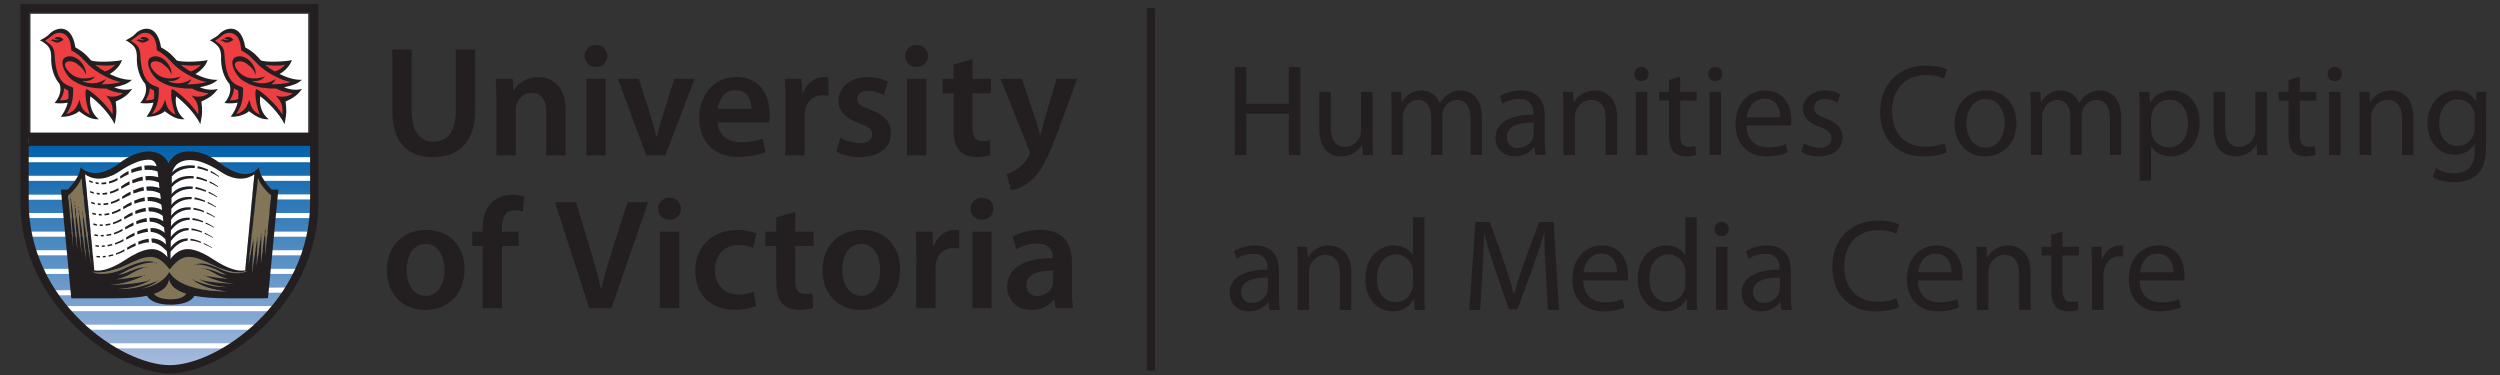 <svg width="613" height="92" viewBox="0 0 613 92" fill="none" xmlns="http://www.w3.org/2000/svg">
<rect x="0" y="0" width="613" height="92" fill="#333333" stroke="none"/>
<path d="M100.946 12.107V27.269C100.946 32.348 103.058 34.716 106.274 34.716C109.696 34.716 111.751 32.371 111.751 27.269V12.107H116.506V26.961C116.506 34.968 112.386 38.534 106.105 38.534C100.107 38.534 96.196 35.168 96.196 26.989V12.107H100.946Z" fill="#231F20"/>
<path d="M121.704 24.914C121.704 22.745 121.636 20.954 121.547 19.327H125.699L125.933 22.15H126.042C126.873 20.69 128.907 18.905 132.029 18.905C135.303 18.905 138.701 21.013 138.701 26.953V38.109H133.948V27.513C133.948 24.818 132.962 22.764 130.37 22.764C128.477 22.764 127.167 24.099 126.675 25.549C126.527 25.94 126.456 26.518 126.456 27.057V38.109H121.704V24.914Z" fill="#231F20"/>
<path d="M143.762 38.109V19.327H148.517V38.109H143.762ZM146.088 16.426C144.429 16.426 143.337 15.224 143.343 13.716C143.337 12.198 144.468 11.02 146.145 11.02C147.84 11.02 148.918 12.188 148.934 13.716C148.942 15.224 147.851 16.426 146.127 16.426H146.088Z" fill="#231F20"/>
<path d="M156.634 19.327L159.676 28.865C160.212 30.518 160.608 32.031 160.957 33.56H161.071C161.423 32.004 161.842 30.531 162.35 28.865L165.322 19.327H170.314L163.144 38.11H158.467L151.493 19.327H156.634Z" fill="#231F20"/>
<path d="M175.989 26.688C176.198 24.767 177.419 22.11 180.338 22.11C183.518 22.11 184.276 24.948 184.255 26.688H175.989ZM188.56 30.033C188.648 29.593 188.726 28.888 188.726 28.005C188.726 23.891 186.739 18.87 180.633 18.87C174.593 18.87 171.45 23.776 171.45 28.957C171.45 34.714 175.023 38.481 181.117 38.481C183.844 38.481 186.075 37.969 187.685 37.288L186.979 34.018C185.541 34.546 183.979 34.888 181.797 34.888C178.757 34.888 176.122 33.401 175.994 29.999L188.56 30.033Z" fill="#231F20"/>
<path d="M192.582 25.369C192.582 22.852 192.53 21.003 192.431 19.327H196.54L196.72 22.897H196.853C197.774 20.251 199.967 18.905 201.99 18.905C202.457 18.905 202.728 18.922 203.105 19.008V23.48C202.662 23.394 202.248 23.344 201.676 23.344C199.415 23.344 197.845 24.785 197.418 26.938C197.342 27.358 197.295 27.858 197.295 28.37V38.109H192.545L192.582 25.369Z" fill="#231F20"/>
<path d="M206.056 33.742C207.106 34.391 209.145 35.111 210.848 35.111C212.934 35.111 213.869 34.234 213.869 33.005C213.869 31.733 213.096 31.086 210.788 30.267C207.114 29.008 205.58 27.008 205.596 24.781C205.596 21.48 208.34 18.905 212.726 18.905C214.788 18.905 216.601 19.421 217.702 20.027L216.762 23.358C215.973 22.912 214.452 22.28 212.791 22.28C211.103 22.28 210.161 23.113 210.161 24.27C210.161 25.46 211.067 26.031 213.439 26.898C216.859 28.108 218.434 29.849 218.45 32.62C218.45 36.044 215.786 38.516 210.822 38.516C208.551 38.516 206.484 37.969 205.101 37.198L206.056 33.742Z" fill="#231F20"/>
<path d="M222.381 38.109V19.327H227.131V38.109H222.381ZM224.704 16.426C223.048 16.426 221.954 15.224 221.962 13.716C221.954 12.198 223.084 11.02 224.761 11.02C226.454 11.02 227.537 12.188 227.553 13.716C227.558 15.224 226.467 16.426 224.741 16.426H224.704Z" fill="#231F20"/>
<path d="M238.46 14.503V19.327H242.978V22.865H238.46V31.155C238.46 33.452 239.072 34.62 240.885 34.62C241.749 34.62 242.194 34.563 242.734 34.413L242.827 38.026C242.114 38.292 240.869 38.516 239.372 38.516C237.627 38.516 236.171 37.921 235.291 36.966C234.27 35.888 233.804 34.161 233.804 31.7V22.865H231.124V19.327H233.804V15.832L238.46 14.503Z" fill="#231F20"/>
<path d="M250.569 19.327L253.955 29.397C254.333 30.561 254.736 31.995 255.012 33.039H255.124C255.421 31.985 255.767 30.571 256.119 29.358L259.062 19.327H264.124L259.421 32.146C256.843 39.155 255.103 42.27 252.89 44.218C251.02 45.847 249.09 46.466 247.908 46.62L246.838 42.623C247.634 42.423 248.627 41.996 249.58 41.326C250.484 40.732 251.53 39.624 252.187 38.332C252.377 38.009 252.489 37.731 252.489 37.499C252.489 37.293 252.434 37.015 252.236 36.572L245.335 19.327H250.569Z" fill="#231F20"/>
<path d="M104.332 72.549C101.504 72.549 99.702 69.82 99.702 66.206C99.702 63.074 101.072 59.822 104.4 59.822C107.684 59.822 108.986 63.191 108.986 66.143C108.986 69.924 107.095 72.549 104.374 72.549H104.332ZM104.298 75.997C109.064 75.997 113.905 72.904 113.905 66.003C113.905 60.308 110.165 56.371 104.577 56.371C98.918 56.371 94.858 60.167 94.858 66.326C94.858 72.346 98.962 75.997 104.259 75.997H104.298Z" fill="#231F20"/>
<path d="M118.344 75.576V60.336H115.797V56.797H118.344V55.998C118.344 53.565 118.998 51.116 120.625 49.574C122.016 48.253 123.888 47.763 125.54 47.763C126.802 47.763 127.816 47.972 128.555 48.228L128.222 51.877C127.706 51.69 127.081 51.539 126.198 51.539C123.844 51.539 123.063 53.515 123.063 55.813V56.797H127.167V60.336H123.099V75.576H118.344Z" fill="#231F20"/>
<path d="M144.486 75.576L136.066 49.574H141.249L144.798 61.403C145.801 64.68 146.665 67.721 147.34 70.867H147.423C148.113 67.8 149.056 64.628 150.066 61.47L153.863 49.574H158.918L149.928 75.576H144.486Z" fill="#231F20"/>
<path d="M161.79 75.575V56.797H166.543V75.575H161.79ZM164.113 53.894C162.457 53.894 161.363 52.689 161.368 51.186C161.363 49.666 162.496 48.487 164.17 48.487C165.868 48.487 166.949 49.654 166.965 51.186C166.967 52.689 165.879 53.894 164.157 53.894H164.113Z" fill="#231F20"/>
<path d="M185.446 75.013C184.459 75.477 182.501 75.982 180.142 75.982C174.254 75.982 170.462 72.206 170.462 66.378C170.462 60.751 174.303 56.38 180.907 56.38C182.663 56.38 184.41 56.766 185.496 57.241L184.649 60.811C183.889 60.438 182.751 60.077 181.058 60.077C177.438 60.077 175.295 62.725 175.308 66.164C175.308 70.018 177.837 72.227 181.074 72.227C182.704 72.227 183.876 71.872 184.806 71.487L185.446 75.013Z" fill="#231F20"/>
<path d="M194.991 51.968V56.797H199.507V60.336H194.991V68.623C194.991 70.919 195.603 72.091 197.418 72.091C198.283 72.091 198.725 72.024 199.262 71.883L199.361 75.493C198.647 75.763 197.403 75.982 195.903 75.982C194.158 75.982 192.707 75.388 191.822 74.435C190.801 73.357 190.335 71.628 190.335 69.17V60.336H187.655V56.797H190.335V53.3L194.991 51.968Z" fill="#231F20"/>
<path d="M211.155 72.549C208.332 72.549 206.524 69.82 206.524 66.206C206.524 63.074 207.892 59.822 211.228 59.822C214.504 59.822 215.808 63.191 215.808 66.143C215.808 69.924 213.918 72.549 211.194 72.549H211.155ZM211.118 75.997C215.884 75.997 220.728 72.904 220.728 66.003C220.728 60.308 216.988 56.371 211.4 56.371C205.741 56.371 201.681 60.167 201.681 66.326C201.681 72.346 205.782 75.997 211.082 75.997H211.118Z" fill="#231F20"/>
<path d="M224.679 62.835C224.679 60.319 224.627 58.467 224.528 56.797H228.64L228.817 60.366H228.95C229.875 57.72 232.065 56.371 234.088 56.371C234.552 56.371 234.823 56.392 235.203 56.476V60.949C234.76 60.863 234.346 60.814 233.773 60.814C231.513 60.814 229.942 62.251 229.515 64.404C229.44 64.826 229.396 65.331 229.396 65.836V75.575H224.643L224.679 62.835Z" fill="#231F20"/>
<path d="M238.411 75.575V56.797H243.164V75.575H238.411ZM240.734 53.894C239.08 53.894 237.984 52.689 237.989 51.186C237.984 49.666 239.117 48.487 240.794 48.487C242.487 48.487 243.567 49.654 243.583 51.186C243.591 52.689 242.497 53.894 240.77 53.894H240.734Z" fill="#231F20"/>
<path d="M258.218 68.976C258.218 69.305 258.19 69.68 258.088 70.008C257.632 71.383 256.265 72.607 254.372 72.607C252.872 72.607 251.666 71.737 251.666 69.904C251.666 67.039 254.869 66.336 258.218 66.377V68.976ZM262.843 64.288C262.843 60.168 261.122 56.371 255.099 56.371C252.137 56.371 249.711 57.176 248.289 58.039L249.231 61.121C250.51 60.312 252.442 59.719 254.281 59.719C257.606 59.707 258.093 61.761 258.093 62.991V63.303C251.177 63.277 246.953 65.674 246.953 70.414C246.953 73.279 249.062 75.997 252.872 75.997C255.307 75.997 257.268 74.966 258.411 73.487H258.525L258.848 75.575H263.135C262.927 74.419 262.843 72.763 262.843 71.055V64.288Z" fill="#231F20"/>
<path d="M41.737 90.503C29.652 90.503 6.539 74.19 6.539 48.619V34.714H76.757V48.619C76.757 74.19 53.759 90.503 41.737 90.503Z" fill="url(#paint0_linear_46_464)"/>
<path d="M75.569 3.387H7.475V32.602H75.569V3.387Z" fill="white"/>
<path d="M49.288 15.867C48.02 17.168 47.004 17.46 46.71 17.525C45.718 16.95 44.996 16.432 44.749 16.214C44.621 16.107 44.507 16.005 44.392 15.901C45.114 16.01 47.569 16.316 49.288 15.867Z" fill="#EF3E42" stroke="#EF3E42" stroke-width="0.384"/>
<path d="M35.703 24.619C36.072 23.96 36.723 22.874 36.707 21.629C37.09 21.905 37.446 22.09 37.735 22.184C37.825 22.949 37.817 23.647 37.75 24.279C37.404 24.449 36.806 24.607 35.703 24.619Z" fill="#EF3E42" stroke="#EF3E42" stroke-width="0.384"/>
<path d="M46.952 23.357C47.525 24.277 48.874 24.987 48.59 28.078C47.158 25.613 43.233 22.058 42.132 21.856C41.524 23.524 42.718 27.478 43.043 28.104C41.778 27.478 40.999 26.905 40.499 24.444C39.969 25.656 39.745 27.207 37.266 28.029C37.998 26.688 39.05 25.603 38.948 21.521C37.575 20.716 34.763 21.027 34.387 13.425C34.309 11.504 33.511 10.97 32.08 10.003C32.08 10.003 33.167 9.228 33.99 8.578C35.028 7.766 38.295 7.277 38.456 12.329C40.94 13.751 40.951 14.217 42.832 16.033C44.632 17.767 48.72 20.011 50.679 20.067C49.046 20.651 46.952 20.685 45.89 20.685C46.463 20.184 46.739 19.901 46.913 19.388C45.851 20.099 43.689 21.102 41.154 19.852C42.197 19.901 43.272 19.984 44.34 18.766C43.116 19.141 39.986 20.112 37.684 17.384C35.6 14.927 38.353 14.562 39.724 15.55C41.14 16.565 41.724 17.324 41.999 18.314C42.403 16.811 40.253 13.293 37.517 13.876C34.782 14.461 37.283 19.011 39.108 19.891C39.806 20.224 41.524 21.768 47.075 21.728C47.97 22.169 48.926 22.669 51.08 22.858C50.017 23.983 47.403 23.818 46.952 23.357Z" fill="#EF3E42" stroke="#EF3E42" stroke-width="0.384"/>
<path d="M34.299 9.385C34.506 9.523 35.019 9.808 35.541 9.727C35.133 10.03 34.32 9.799 33.973 9.604C33.934 9.635 33.898 9.663 33.856 9.696C33.709 9.799 33.567 9.812 33.528 9.844C33.471 9.894 33.496 9.972 33.496 9.972C33.717 9.894 34.249 10.233 34.249 10.233C35.037 10.691 35.666 10.278 35.915 10.161C36.164 10.047 36.3 9.967 36.589 9.785C35.857 8.824 34.981 8.982 34.299 9.385Z" fill="#231F20"/>
<path d="M53.405 21.798C51.17 22.427 49.045 21.426 49.014 21.4C51.196 20.915 52.28 20.587 53.358 19.568C51.517 19.649 49.525 18.944 47.907 18.149C48.418 17.857 50.308 16.652 50.925 14.72C50.071 15.044 44.477 15.413 43.3 14.785C42.327 13.708 41.794 12.918 39.492 11.622C38.472 5.234 34.353 6.967 33.161 8.324C32.444 9.139 30.812 9.871 30.812 9.871C33.389 11.228 33.411 12.355 33.561 13.571C33.389 16.909 34.432 19.187 35.599 20.57C35.929 21.439 36.153 23.154 34.395 25.26C35.804 25.457 37.002 25.293 37.608 25.169C37.264 26.704 36.533 27.798 35.931 28.59C36.869 28.819 39.498 28.204 40.389 27.268C41.363 27.94 43.001 29.402 45.246 29.243C42.834 27.327 43.001 24.392 43.183 23.622C44.998 24.977 47.86 27.816 49.126 30.443C49.741 27.44 49.577 26.772 49.379 24.898C51.126 24.098 52.313 23.389 53.405 21.798ZM49.293 15.858C48.024 17.156 47.014 17.449 46.717 17.512C45.728 16.94 45.006 16.422 44.754 16.204C44.631 16.098 44.511 15.993 44.402 15.891C45.121 15.999 47.574 16.307 49.293 15.858ZM35.711 24.607C36.079 23.948 36.729 22.864 36.714 21.62C37.093 21.894 37.454 22.078 37.741 22.172C37.83 22.94 37.825 23.638 37.757 24.27C37.411 24.436 36.812 24.598 35.711 24.607ZM46.959 23.348C47.535 24.264 48.881 24.977 48.595 28.066C47.165 25.603 43.238 22.048 42.142 21.844C41.53 23.514 42.725 27.465 43.048 28.091C41.786 27.465 41.008 26.896 40.508 24.431C39.976 25.646 39.754 27.198 37.273 28.019C38.006 26.68 39.056 25.593 38.955 21.509C37.583 20.707 34.77 21.017 34.395 13.415C34.317 11.493 33.519 10.96 32.083 9.995C32.083 9.995 33.173 9.217 33.997 8.569C35.032 7.756 38.3 7.267 38.466 12.32C40.949 13.742 40.963 14.208 42.84 16.023C44.639 17.759 48.728 20.001 50.686 20.057C49.053 20.637 46.959 20.674 45.897 20.674C46.472 20.174 46.743 19.887 46.923 19.379C45.858 20.09 43.694 21.091 41.162 19.841C42.204 19.891 43.282 19.971 44.347 18.755C43.123 19.13 40 20.1 37.689 17.372C35.611 14.916 38.358 14.552 39.73 15.538C41.148 16.556 41.733 17.317 42.004 18.305C42.412 16.801 40.263 13.281 37.526 13.866C34.79 14.452 37.289 19.001 39.117 19.88C39.813 20.215 41.53 21.76 47.09 21.719C47.978 22.16 48.936 22.659 51.09 22.848C50.025 23.974 47.413 23.806 46.959 23.348Z" fill="#231F20"/>
<path d="M69.93 15.867C68.665 17.168 67.652 17.46 67.355 17.525C66.368 16.95 65.647 16.432 65.391 16.214C65.269 16.107 65.154 16.005 65.037 15.901C65.761 16.01 68.217 16.316 69.93 15.867Z" fill="#EF3E42" stroke="#EF3E42" stroke-width="0.384"/>
<path d="M56.35 24.619C56.717 23.96 57.365 22.874 57.352 21.629C57.727 21.905 58.089 22.09 58.378 22.184C58.467 22.949 58.464 23.647 58.397 24.279C58.05 24.449 57.454 24.607 56.35 24.619Z" fill="#EF3E42" stroke="#EF3E42" stroke-width="0.384"/>
<path d="M67.603 23.357C68.171 24.277 69.522 24.987 69.238 28.078C67.806 25.613 63.879 22.058 62.783 21.856C62.168 23.524 63.363 27.478 63.694 28.104C62.423 27.478 61.647 26.905 61.147 24.444C60.616 25.656 60.389 27.207 57.915 28.029C58.645 26.688 59.694 25.603 59.593 21.521C58.218 20.716 55.408 21.027 55.035 13.425C54.954 11.504 54.157 10.97 52.723 10.003C52.723 10.003 53.816 9.228 54.634 8.578C55.676 7.766 58.939 7.277 59.105 12.329C61.585 13.751 61.6 14.217 63.48 16.033C65.277 17.767 69.369 20.011 71.324 20.067C69.697 20.651 67.603 20.685 66.538 20.685C67.111 20.184 67.382 19.901 67.556 19.388C66.496 20.099 64.335 21.102 61.801 19.852C62.843 19.901 63.921 19.984 64.983 18.766C63.759 19.141 60.634 20.112 58.327 17.384C56.246 14.927 59.001 14.562 60.368 15.55C61.788 16.565 62.374 17.324 62.642 18.314C63.051 16.811 60.9 13.293 58.165 13.876C55.431 14.461 57.934 19.011 59.757 19.891C60.455 20.224 62.168 21.768 67.723 21.728C68.616 22.169 69.577 22.669 71.725 22.858C70.665 23.983 68.051 23.818 67.603 23.357Z" fill="#EF3E42" stroke="#EF3E42" stroke-width="0.384"/>
<path d="M54.946 9.385C55.155 9.523 55.665 9.808 56.189 9.727C55.782 10.03 54.967 9.799 54.623 9.604C54.579 9.635 54.543 9.663 54.506 9.696C54.355 9.799 54.215 9.812 54.178 9.844C54.118 9.894 54.144 9.972 54.144 9.972C54.366 9.894 54.894 10.233 54.894 10.233C55.686 10.691 56.316 10.278 56.564 10.161C56.814 10.047 56.949 9.967 57.233 9.785C56.504 8.824 55.629 8.982 54.946 9.385Z" fill="#231F20"/>
<path d="M74.048 21.798C71.814 22.427 69.697 21.426 69.665 21.4C71.843 20.915 72.928 20.587 74.007 19.568C72.163 19.649 70.171 18.944 68.553 18.149C69.061 17.857 70.954 16.652 71.574 14.72C70.72 15.044 65.124 15.413 63.944 14.785C62.97 13.708 62.444 12.918 60.139 11.622C59.121 5.234 55.004 6.967 53.809 8.324C53.087 9.139 51.457 9.871 51.457 9.871C54.033 11.228 54.059 12.355 54.215 13.571C54.035 16.909 55.08 19.187 56.246 20.57C56.574 21.439 56.801 23.154 55.046 25.26C56.452 25.457 57.65 25.293 58.254 25.169C57.908 26.704 57.181 27.798 56.574 28.59C57.52 28.819 60.145 28.204 61.035 27.268C62.012 27.94 63.647 29.402 65.895 29.243C63.483 27.327 63.647 24.392 63.83 23.622C65.65 24.977 68.504 27.816 69.77 30.443C70.389 27.44 70.223 26.772 70.027 24.898C71.775 24.098 72.96 23.389 74.048 21.798ZM69.942 15.858C68.668 17.156 67.663 17.449 67.363 17.512C66.374 16.94 65.652 16.422 65.402 16.204C65.277 16.098 65.16 15.993 65.046 15.891C65.767 15.999 68.228 16.307 69.942 15.858ZM56.358 24.607C56.728 23.948 57.374 22.864 57.361 21.62C57.741 21.894 58.1 22.078 58.389 22.172C58.478 22.94 58.473 23.638 58.402 24.27C58.056 24.436 57.46 24.598 56.358 24.607ZM67.608 23.348C68.181 24.264 69.53 24.977 69.244 28.066C67.811 25.603 63.884 22.048 62.785 21.844C62.178 23.514 63.371 27.465 63.697 28.091C62.431 27.465 61.655 26.896 61.155 24.431C60.624 25.646 60.4 27.198 57.921 28.019C58.655 26.68 59.702 25.593 59.603 21.509C58.228 20.707 55.415 21.017 55.046 13.415C54.968 11.493 54.165 10.96 52.733 9.995C52.733 9.995 53.822 9.217 54.645 8.569C55.678 7.756 58.944 7.267 59.113 12.32C61.593 13.742 61.605 14.208 63.486 16.023C65.288 17.759 69.374 20.001 71.337 20.057C69.702 20.637 67.608 20.674 66.546 20.674C67.119 20.174 67.392 19.887 67.567 19.379C66.507 20.09 64.345 21.091 61.806 19.841C62.853 19.891 63.928 19.971 64.994 18.755C63.772 19.13 60.645 20.1 58.332 17.372C56.257 14.916 59.007 14.552 60.376 15.538C61.798 16.556 62.379 17.317 62.652 18.305C63.059 16.801 60.91 13.281 58.176 13.866C55.439 14.452 57.936 19.001 59.767 19.88C60.462 20.215 62.178 21.76 67.731 21.719C68.626 22.16 69.585 22.659 71.736 22.848C70.671 23.974 68.059 23.806 67.608 23.348Z" fill="#231F20"/>
<path d="M28.28 15.867C27.009 17.168 25.997 17.46 25.703 17.525C24.713 16.95 23.993 16.432 23.742 16.214C23.617 16.107 23.499 16.005 23.387 15.901C24.103 16.01 26.561 16.316 28.28 15.867Z" fill="#EF3E42" stroke="#EF3E42" stroke-width="0.384"/>
<path d="M14.695 24.619C15.068 23.96 15.715 22.874 15.7 21.629C16.079 21.905 16.439 22.09 16.73 22.184C16.819 22.949 16.812 23.647 16.744 24.279C16.397 24.449 15.8 24.607 14.695 24.619Z" fill="#EF3E42" stroke="#EF3E42" stroke-width="0.384"/>
<path d="M25.948 23.357C26.52 24.277 27.867 24.987 27.582 28.078C26.152 25.613 22.227 22.058 21.126 21.856C20.514 23.524 21.71 27.478 22.038 28.104C20.77 27.478 19.995 26.905 19.491 24.444C18.961 25.656 18.741 27.207 16.26 28.029C16.994 26.688 18.042 25.603 17.943 21.521C16.567 20.716 13.755 21.027 13.383 13.425C13.303 11.504 12.497 10.97 11.062 10.003C11.062 10.003 12.155 9.228 12.986 8.578C14.018 7.766 17.287 7.277 17.451 12.329C19.938 13.751 19.948 14.217 21.827 16.033C23.626 17.767 27.715 20.011 29.673 20.067C28.038 20.651 25.948 20.685 24.883 20.685C25.46 20.184 25.731 19.901 25.906 19.388C24.844 20.099 22.681 21.102 20.147 19.852C21.189 19.901 22.268 19.984 23.335 18.766C22.107 19.141 18.984 20.112 16.674 17.384C14.596 14.927 17.346 14.562 18.718 15.55C20.134 16.565 20.716 17.324 20.992 18.314C21.397 16.811 19.246 13.293 16.511 13.876C13.773 14.461 16.273 19.011 18.104 19.891C18.798 20.224 20.514 21.768 26.069 21.728C26.965 22.169 27.924 22.669 30.073 22.858C29.013 23.983 26.397 23.818 25.948 23.357Z" fill="#EF3E42" stroke="#EF3E42" stroke-width="0.384"/>
<path d="M13.292 9.385C13.501 9.523 14.015 9.808 14.536 9.727C14.131 10.03 13.318 9.799 12.97 9.604C12.926 9.635 12.884 9.663 12.848 9.696C12.694 9.799 12.554 9.812 12.517 9.844C12.456 9.894 12.485 9.972 12.485 9.972C12.701 9.894 13.245 10.233 13.245 10.233C14.034 10.691 14.662 10.278 14.912 10.161C15.161 10.047 15.295 9.967 15.582 9.785C14.852 8.824 13.976 8.982 13.292 9.385Z" fill="#231F20"/>
<path d="M32.401 21.798C30.162 22.427 28.041 21.426 28.01 21.4C30.191 20.915 31.277 20.587 32.351 19.568C30.512 19.649 28.519 18.944 26.903 18.149C27.41 17.857 29.303 16.652 29.924 14.72C29.066 15.044 23.472 15.413 22.295 14.785C21.316 13.708 20.79 12.918 18.491 11.622C17.468 5.234 13.35 6.967 12.148 8.324C11.432 9.139 9.799 9.871 9.799 9.871C12.373 11.228 12.399 12.355 12.549 13.571C12.378 16.909 13.425 19.187 14.594 20.57C14.924 21.439 15.148 23.154 13.392 25.26C14.797 25.457 15.999 25.293 16.603 25.169C16.258 26.704 15.529 27.798 14.924 28.59C15.867 28.819 18.495 28.204 19.382 27.268C20.36 27.94 21.995 29.402 24.242 29.243C21.833 27.327 21.995 24.392 22.177 23.622C23.995 24.977 26.852 27.816 28.12 30.443C28.734 27.44 28.571 26.772 28.373 24.898C30.123 24.098 31.307 23.389 32.401 21.798ZM28.288 15.858C27.018 17.156 26.009 17.449 25.708 17.512C24.721 16.94 23.999 16.422 23.751 16.204C23.624 16.098 23.51 15.993 23.395 15.891C24.116 15.999 26.572 16.307 28.288 15.858ZM14.704 24.607C15.072 23.948 15.726 22.864 15.706 21.62C16.089 21.894 16.446 22.078 16.734 22.172C16.825 22.94 16.821 23.638 16.755 24.27C16.405 24.436 15.808 24.598 14.704 24.607ZM25.955 23.348C26.527 24.264 27.877 24.977 27.589 28.066C26.159 25.603 22.234 22.048 21.136 21.844C20.524 23.514 21.719 27.465 22.047 28.091C20.779 27.465 20.005 26.896 19.502 24.431C18.971 25.646 18.747 27.198 16.27 28.019C17.003 26.68 18.05 25.593 17.948 21.509C16.578 20.707 13.765 21.017 13.392 13.415C13.313 11.493 12.506 10.96 11.073 9.995C11.073 9.995 12.161 9.217 12.993 8.569C14.028 7.756 17.295 7.267 17.462 12.32C19.943 13.742 19.956 14.208 21.834 16.023C23.636 17.759 27.727 20.001 29.682 20.057C28.05 20.637 25.955 20.674 24.895 20.674C25.466 20.174 25.74 19.887 25.916 19.379C24.852 20.09 22.688 21.091 20.156 19.841C21.199 19.891 22.274 19.971 23.343 18.755C22.118 19.13 18.989 20.1 16.683 17.372C14.605 14.916 17.355 14.552 18.726 15.538C20.144 16.556 20.729 17.317 20.999 18.305C21.406 16.801 19.256 13.281 16.52 13.866C13.782 14.452 16.286 19.001 18.113 19.88C18.808 20.215 20.524 21.76 26.079 21.719C26.972 22.16 27.93 22.659 30.083 22.848C29.019 23.974 26.406 23.806 25.955 23.348Z" fill="#231F20"/>
<path d="M77.239 34.593H6" stroke="white" stroke-width="1.245"/>
<path d="M39.139 39.159H6" stroke="white" stroke-width="1.245"/>
<path d="M76.881 39.159H43.74" stroke="white" stroke-width="1.245"/>
<path d="M77.239 43.723H6" stroke="white" stroke-width="1.245"/>
<path d="M77.238 48.282L6.26 48.362" stroke="white" stroke-width="1.245"/>
<path d="M76.207 57.416H7.069" stroke="white" stroke-width="1.245"/>
<path d="M75.165 61.98H8.561" stroke="white" stroke-width="1.245"/>
<path d="M73.09 66.544H10.873" stroke="white" stroke-width="1.245"/>
<path d="M70.778 71.107L12.99 71.82" stroke="white" stroke-width="1.245"/>
<path d="M67.137 75.674H16.105" stroke="white" stroke-width="1.245"/>
<path d="M63.252 80.237H20.768" stroke="white" stroke-width="1.245"/>
<path d="M57.032 84.799H26.982" stroke="white" stroke-width="1.245"/>
<path d="M77.238 52.85H5.908" stroke="white" stroke-width="1.245"/>
<path d="M77.059 1H5V49.555C5 75.216 29.049 91.576 41.629 91.576C54.147 91.576 78.082 75.216 78.082 49.555V1H77.059ZM76.038 3.047V49.555C76.038 73.966 53.441 89.534 41.629 89.534C29.754 89.534 7.043 73.966 7.043 49.555V3.047H76.038Z" fill="#231F20"/>
<path d="M77.975 34.137H6.939" stroke="#231F20" stroke-width="3.249"/>
<path d="M29.159 42.122C32.439 39.919 35.057 38.994 37.05 39.231C37.889 39.449 38.267 40.068 38.471 40.812C37.572 40.583 36.538 40.523 35.439 40.664L35.535 41.668C36.701 41.581 37.757 41.72 38.684 42.057L38.849 43.489C37.923 43.196 36.846 43.106 35.689 43.242L35.785 44.226C36.975 44.153 38.054 44.336 38.992 44.745L39.155 46.155C38.227 45.797 37.128 45.675 35.939 45.802L36.03 46.763C37.254 46.711 38.348 46.941 39.305 47.445L39.468 48.841C38.528 48.397 37.408 48.242 36.191 48.357L36.283 49.302C37.534 49.272 38.645 49.558 39.623 50.177L39.781 51.554C38.831 51.002 37.688 50.799 36.439 50.901L36.529 51.833C37.802 51.829 38.934 52.195 39.943 52.957L40.099 54.303C39.127 53.604 37.962 53.334 36.685 53.419L36.771 54.364C38.076 54.401 39.218 54.858 40.268 55.794L40.425 57.122C39.419 56.249 38.236 55.905 36.927 55.959L37.022 56.898C38.337 56.98 39.491 57.547 40.606 58.69L40.758 60C39.706 58.927 38.504 58.491 37.178 58.514L37.272 59.465C38.587 59.601 39.755 60.276 40.948 61.644L41.115 63.087C38.289 59.707 34.686 61.189 30.61 63.86C27.973 65.591 25.148 66.716 23.152 66.315L20.891 42.74C22.401 43.932 25.357 44.677 29.159 42.122Z" fill="white" stroke="white" stroke-width="0.096"/>
<path d="M41.827 61.746C43.182 60.005 44.479 59.168 45.958 59.014L46.057 58.505C44.456 58.475 43.031 59.111 41.842 60.737L41.87 59.111C43.221 57.379 44.599 56.548 46.211 56.449L46.305 55.949C44.568 55.873 43.055 56.509 41.888 58.138L41.913 56.472C43.253 54.768 44.714 53.959 46.458 53.916L46.547 53.409C44.682 53.282 43.07 53.913 41.93 55.527L41.957 53.833C43.281 52.165 44.836 51.383 46.703 51.383L46.794 50.892C44.802 50.724 43.086 51.34 41.975 52.916L42.003 51.19C43.31 49.569 44.953 48.801 46.95 48.851L47.044 48.343C44.927 48.144 43.109 48.758 42.017 50.289L42.047 48.548C43.339 46.98 45.081 46.221 47.195 46.315L47.294 45.793C45.052 45.552 43.133 46.182 42.06 47.669L42.089 45.906C43.365 44.392 45.206 43.637 47.443 43.776L47.542 43.23C45.185 42.953 43.169 43.603 42.107 45.043L42.135 43.263C43.401 41.801 45.331 41.035 47.693 41.216L47.794 40.651C45.37 40.343 43.284 40.988 42.198 42.336C42.302 41.898 42.589 41.041 43.315 40.343C43.31 40.343 43.305 40.346 43.297 40.347C45.7 38.324 49.857 39.25 54.115 42.112C57.919 44.666 60.875 43.916 62.388 42.724L60.125 66.305C58.128 66.7 55.305 65.581 52.667 63.85C48.414 61.059 44.672 59.569 41.797 63.553L41.827 61.746Z" fill="white" stroke="white" stroke-width="0.096"/>
<path d="M41.843 73.398C40.022 73.398 38.438 72.945 37.791 72.096C40.337 71.258 41.235 69.971 41.46 68.44C41.77 69.95 42.938 71.216 45.641 72.06C45.1 72.93 43.693 73.398 41.843 73.398Z" fill="#837558" stroke="#837558" stroke-width="0.096"/>
<path d="M54.037 66.003C51.891 64.972 49.659 64.35 48.435 64.748C48.386 64.748 48.346 64.779 48.341 64.826C48.339 64.872 48.378 64.904 48.427 64.909C49.787 64.799 52.13 65.602 53.875 66.607C54.498 66.966 55.133 67.263 55.758 67.508C55.073 67.378 54.443 67.211 53.943 67.003C52.57 66.425 51.518 65.997 50.581 65.925C50.529 65.919 50.492 65.95 50.487 65.997C50.477 66.044 50.503 66.081 50.55 66.086C51.516 66.404 52.703 67.164 53.943 67.721C54.594 68.018 55.3 68.242 56.021 68.414C55.052 68.331 54.245 68.248 53.883 68.195C52.732 68.013 51.716 67.904 50.813 67.721C50.766 67.716 50.716 67.748 50.714 67.789C50.711 67.841 50.742 67.883 50.794 67.883C51.714 68.279 52.675 68.617 53.943 69.003C54.646 69.216 55.995 69.44 57.419 69.591C56.112 69.539 54.789 69.466 53.807 69.383C52.271 69.253 50.766 69.029 49.607 68.742C49.563 68.737 49.513 68.768 49.505 68.815C49.498 68.862 49.534 68.904 49.578 68.909C50.656 69.466 52.115 69.966 53.805 70.211C54.344 70.289 54.961 70.367 55.628 70.435C54.854 70.43 54.188 70.409 53.758 70.372C51.599 70.19 49.302 69.445 47.82 68.857C47.787 68.831 47.719 68.841 47.693 68.878C47.672 68.919 47.69 68.972 47.729 68.992C49.107 69.935 52.245 71.284 55.784 71.466C47.888 71.445 43.016 69.503 41.534 66.654C40.539 68.565 38.4 70.065 34.729 70.852C36.285 70.352 37.544 69.753 38.332 69.221C38.375 69.195 38.396 69.127 38.371 69.081C38.343 69.039 38.271 69.029 38.228 69.055C36.475 69.753 33.77 70.638 31.228 70.846C30.716 70.883 29.93 70.909 29.012 70.914C29.799 70.836 30.526 70.748 31.167 70.654C33.156 70.362 34.886 69.779 36.148 69.117C36.205 69.112 36.243 69.055 36.24 69.003C36.229 68.95 36.172 68.914 36.119 68.919C34.753 69.253 32.975 69.513 31.159 69.68C30.014 69.779 28.46 69.862 26.923 69.919C28.598 69.742 30.178 69.482 31.004 69.227C32.5 68.784 33.635 68.372 34.723 67.909C34.777 67.904 34.822 67.857 34.819 67.805C34.809 67.748 34.753 67.706 34.698 67.711C33.628 67.93 32.434 68.065 31.085 68.273C30.655 68.341 29.695 68.44 28.553 68.534C29.405 68.331 30.241 68.065 31.004 67.721C32.469 67.06 33.865 66.159 35.005 65.789C35.06 65.789 35.089 65.742 35.083 65.685C35.104 65.701 35.126 65.711 35.156 65.706C35.209 65.701 35.249 65.649 35.245 65.596C35.237 65.544 35.189 65.508 35.133 65.513C35.083 65.513 35.044 65.565 35.05 65.617C35.051 65.643 35.06 65.659 35.076 65.674C35.06 65.627 35.018 65.596 34.97 65.602C33.865 65.68 32.624 66.19 31.004 66.867C30.418 67.112 29.677 67.305 28.878 67.461C29.611 67.174 30.355 66.826 31.086 66.404C33.142 65.221 35.906 64.275 37.512 64.409C37.564 64.398 37.615 64.356 37.609 64.298C37.602 64.251 37.557 64.202 37.501 64.21C36.056 63.746 33.428 64.472 30.893 65.69C26.812 67.654 23.242 67.336 22.672 66.539L22.697 66.529C23.333 67.174 26.884 66.966 30.923 65.018C36.077 62.543 38.404 61.788 41.617 66.112L41.633 66.154V66.133C44.857 61.782 47.18 62.538 52.341 65.018C56.539 67.039 58.998 67.169 60.258 66.445L60.479 66.503C59.487 67.112 56.964 67.414 54.037 66.003Z" fill="#837558" stroke="#837558" stroke-width="0.096"/>
<path d="M21.105 63.837L19.466 52.353C19.457 52.305 19.415 52.273 19.37 52.279C19.32 52.282 19.284 52.327 19.289 52.374L20.009 62.137L18.533 51.425C18.53 51.391 18.502 51.367 18.473 51.358C18.508 51.34 18.533 51.307 18.533 51.26L18.509 51.071C18.502 51.017 18.457 50.974 18.402 50.983C18.345 50.987 18.309 51.039 18.314 51.091L18.334 51.286C18.338 51.326 18.37 51.353 18.407 51.365C18.379 51.378 18.355 51.406 18.361 51.44L18.975 61.408L17.529 49.724C17.522 49.678 17.48 49.643 17.432 49.649C17.384 49.654 17.349 49.693 17.354 49.74L17.948 60.827L16.688 47.96C17.87 46.986 19.259 45.305 19.966 43.724L22.332 65.31L20.389 52.74C20.385 52.689 20.346 52.654 20.297 52.659C20.246 52.666 20.212 52.707 20.219 52.755L21.105 63.837Z" fill="#837558" stroke="#837558" stroke-width="0.096"/>
<path d="M65.027 62.558L65.053 57.29C65.059 57.264 65.014 57.238 64.965 57.238C64.91 57.238 64.868 57.268 64.863 57.298L63.955 64.669L64.072 58.444C64.072 58.423 64.046 58.406 64.009 58.4C64.053 58.392 64.087 58.373 64.09 58.343L64.1 58.222C64.108 58.183 64.059 58.16 64.001 58.162C63.944 58.162 63.892 58.193 63.892 58.229L63.874 58.351C63.874 58.376 63.908 58.395 63.947 58.401C63.913 58.409 63.887 58.427 63.884 58.449L62.887 65.294L63.129 59.108C63.134 59.081 63.095 59.05 63.038 59.056C62.986 59.057 62.941 59.083 62.941 59.113L61.79 66.877L62.16 59.431C62.163 59.402 62.126 59.379 62.072 59.379C62.02 59.382 61.973 59.407 61.97 59.435L60.91 65.002L63.236 43.748C63.928 45.304 65.283 46.956 66.452 47.936L65.027 62.558Z" fill="#837558" stroke="#837558" stroke-width="0.096"/>
<path d="M49.402 68.831C49.449 68.841 49.495 68.805 49.501 68.758C49.501 68.716 49.469 68.669 49.425 68.664C49.373 68.659 49.334 68.69 49.326 68.737C49.326 68.784 49.357 68.826 49.402 68.831Z" fill="#231F20"/>
<path d="M49.264 68.737C49.31 68.742 49.349 68.711 49.357 68.664C49.36 68.622 49.326 68.575 49.282 68.57C49.235 68.565 49.196 68.602 49.188 68.648C49.183 68.69 49.217 68.737 49.264 68.737Z" fill="#231F20"/>
<path d="M49.032 68.528C49.079 68.534 49.121 68.503 49.129 68.456C49.132 68.409 49.098 68.362 49.051 68.362C48.999 68.357 48.965 68.393 48.96 68.435C48.954 68.482 48.983 68.523 49.032 68.528Z" fill="#231F20"/>
<path d="M47.56 68.643C47.516 68.638 47.472 68.669 47.469 68.716C47.467 68.763 47.498 68.805 47.545 68.81C47.592 68.81 47.631 68.784 47.636 68.732C47.639 68.685 47.605 68.648 47.56 68.643Z" fill="#231F20"/>
<path d="M47.285 68.456C47.238 68.45 47.196 68.482 47.185 68.528C47.185 68.575 47.219 68.622 47.264 68.627C47.311 68.627 47.352 68.591 47.355 68.549C47.363 68.503 47.329 68.461 47.285 68.456Z" fill="#231F20"/>
<path d="M50.406 65.997C50.45 65.997 50.492 65.966 50.492 65.919C50.497 65.878 50.466 65.831 50.422 65.826C50.375 65.82 50.336 65.857 50.328 65.904C50.328 65.945 50.357 65.987 50.406 65.997Z" fill="#231F20"/>
<path d="M50.1 65.945C50.152 65.951 50.191 65.919 50.194 65.872C50.199 65.831 50.168 65.784 50.118 65.779C50.072 65.779 50.032 65.81 50.03 65.857C50.025 65.904 50.056 65.94 50.1 65.945Z" fill="#231F20"/>
<path d="M49.666 65.945C49.712 65.951 49.757 65.919 49.759 65.872C49.762 65.826 49.731 65.784 49.681 65.779C49.639 65.779 49.598 65.805 49.59 65.857C49.587 65.904 49.624 65.94 49.666 65.945Z" fill="#231F20"/>
<path d="M50.422 67.648C50.42 67.695 50.451 67.737 50.493 67.742C50.547 67.747 50.584 67.711 50.592 67.664C50.597 67.622 50.563 67.575 50.514 67.575C50.467 67.57 50.428 67.601 50.422 67.648Z" fill="#231F20"/>
<path d="M50.1 67.596C50.152 67.602 50.191 67.576 50.194 67.523C50.199 67.482 50.168 67.435 50.118 67.43C50.072 67.43 50.032 67.461 50.03 67.508C50.025 67.555 50.056 67.591 50.1 67.596Z" fill="#231F20"/>
<path d="M48.124 64.758C48.077 64.753 48.035 64.784 48.03 64.831C48.025 64.878 48.059 64.925 48.103 64.925C48.15 64.93 48.186 64.898 48.194 64.852C48.199 64.81 48.165 64.763 48.124 64.758Z" fill="#231F20"/>
<path d="M47.678 64.903C47.631 64.898 47.592 64.929 47.587 64.971C47.581 65.018 47.612 65.065 47.667 65.065C47.706 65.075 47.748 65.039 47.748 64.992C47.758 64.945 47.724 64.903 47.678 64.903Z" fill="#231F20"/>
<path d="M36.292 68.831C36.24 68.841 36.201 68.888 36.205 68.94C36.211 68.997 36.257 69.039 36.316 69.028C36.367 69.028 36.405 68.971 36.4 68.919C36.394 68.867 36.348 68.825 36.292 68.831Z" fill="#231F20"/>
<path d="M36.458 68.721C36.406 68.732 36.368 68.778 36.368 68.831C36.377 68.882 36.424 68.924 36.482 68.919C36.533 68.914 36.575 68.867 36.567 68.81C36.556 68.758 36.514 68.716 36.458 68.721Z" fill="#231F20"/>
<path d="M36.733 68.477C36.675 68.482 36.64 68.534 36.643 68.581C36.651 68.638 36.695 68.68 36.754 68.674C36.807 68.669 36.845 68.622 36.841 68.56C36.836 68.513 36.787 68.471 36.733 68.477Z" fill="#231F20"/>
<path d="M38.49 68.805C38.432 68.81 38.397 68.862 38.397 68.914C38.406 68.966 38.455 69.008 38.512 69.002C38.565 68.997 38.603 68.945 38.597 68.893C38.593 68.841 38.541 68.799 38.49 68.805Z" fill="#231F20"/>
<path d="M38.816 68.586C38.759 68.586 38.725 68.643 38.729 68.69C38.734 68.748 38.782 68.789 38.84 68.784C38.892 68.779 38.931 68.732 38.924 68.674C38.916 68.623 38.869 68.576 38.816 68.586Z" fill="#231F20"/>
<path d="M35.469 65.435C35.419 65.435 35.379 65.492 35.379 65.539C35.389 65.596 35.439 65.638 35.494 65.628C35.55 65.623 35.587 65.576 35.579 65.524C35.574 65.466 35.528 65.43 35.469 65.435Z" fill="#231F20"/>
<path d="M35.986 65.435C35.933 65.435 35.897 65.492 35.897 65.539C35.9 65.596 35.949 65.633 36.011 65.628C36.062 65.623 36.097 65.576 36.096 65.524C36.087 65.466 36.045 65.43 35.986 65.435Z" fill="#231F20"/>
<path d="M35.006 67.544C34.951 67.549 34.913 67.596 34.919 67.654C34.923 67.711 34.969 67.748 35.026 67.748C35.076 67.737 35.118 67.69 35.114 67.638C35.107 67.581 35.06 67.539 35.006 67.544Z" fill="#231F20"/>
<path d="M35.469 67.383C35.419 67.388 35.379 67.435 35.379 67.492C35.389 67.544 35.439 67.581 35.494 67.581C35.55 67.576 35.587 67.524 35.579 67.466C35.574 67.414 35.528 67.378 35.469 67.383Z" fill="#231F20"/>
<path d="M37.829 64.225C37.778 64.23 37.739 64.282 37.74 64.332C37.745 64.388 37.792 64.429 37.854 64.424C37.906 64.419 37.944 64.371 37.94 64.314C37.934 64.264 37.882 64.22 37.829 64.225Z" fill="#231F20"/>
<path d="M38.462 64.482C38.455 64.429 38.406 64.388 38.352 64.398C38.296 64.403 38.257 64.45 38.258 64.502C38.267 64.56 38.318 64.596 38.372 64.596C38.428 64.591 38.465 64.539 38.462 64.482Z" fill="#231F20"/>
<path d="M64.041 57.469C63.987 57.469 63.932 57.497 63.932 57.535C63.927 57.565 63.974 57.593 64.034 57.593C64.091 57.587 64.14 57.561 64.148 57.526C64.148 57.495 64.101 57.469 64.041 57.469Z" fill="#231F20"/>
<path d="M64.073 57.137C64.016 57.137 63.962 57.167 63.962 57.203C63.959 57.241 64.006 57.264 64.061 57.264C64.12 57.264 64.167 57.236 64.175 57.198C64.175 57.167 64.131 57.137 64.073 57.137Z" fill="#231F20"/>
<path d="M64.039 57.768C63.981 57.773 63.927 57.801 63.927 57.834L63.916 57.956C63.911 57.991 63.958 58.016 64.015 58.016C64.073 58.016 64.122 57.983 64.122 57.954L64.14 57.825C64.143 57.795 64.099 57.768 64.039 57.768Z" fill="#231F20"/>
<path d="M62.177 58.727C62.122 58.731 62.07 58.761 62.062 58.795C62.062 58.831 62.109 58.858 62.167 58.853C62.224 58.851 62.276 58.827 62.276 58.789C62.281 58.755 62.234 58.727 62.177 58.727Z" fill="#231F20"/>
<path d="M62.147 59.048C62.087 59.051 62.035 59.081 62.035 59.117L62.022 59.237C62.022 59.271 62.063 59.301 62.126 59.297C62.183 59.297 62.235 59.27 62.235 59.234L62.248 59.111C62.248 59.078 62.201 59.048 62.147 59.048Z" fill="#231F20"/>
<path d="M63.103 58.497C63.048 58.497 62.996 58.523 62.988 58.557C62.986 58.59 63.033 58.62 63.09 58.62C63.15 58.617 63.199 58.59 63.199 58.556C63.205 58.521 63.16 58.494 63.103 58.497Z" fill="#231F20"/>
<path d="M63.154 58.11C63.097 58.114 63.048 58.144 63.048 58.177C63.04 58.213 63.084 58.239 63.147 58.235C63.204 58.235 63.251 58.205 63.254 58.171C63.261 58.139 63.214 58.11 63.154 58.11Z" fill="#231F20"/>
<path d="M63.089 58.711C63.032 58.711 62.982 58.738 62.98 58.776L62.969 58.9C62.967 58.934 63.008 58.96 63.066 58.957C63.128 58.954 63.18 58.928 63.18 58.894L63.188 58.772C63.196 58.737 63.146 58.711 63.089 58.711Z" fill="#231F20"/>
<path d="M65.064 56.516C65.007 56.517 64.957 56.544 64.949 56.582C64.949 56.616 64.996 56.639 65.053 56.639C65.111 56.639 65.163 56.609 65.168 56.575C65.171 56.54 65.124 56.514 65.064 56.516Z" fill="#231F20"/>
<path d="M65.024 56.93C64.964 56.935 64.912 56.966 64.912 56.996L64.904 57.123C64.904 57.156 64.943 57.184 65.003 57.184C65.058 57.181 65.107 57.151 65.11 57.118L65.126 56.994C65.128 56.959 65.081 56.93 65.024 56.93Z" fill="#231F20"/>
<path d="M65.092 56.169C65.038 56.169 64.988 56.203 64.981 56.234C64.981 56.27 65.025 56.296 65.082 56.296C65.142 56.293 65.189 56.26 65.194 56.227C65.194 56.198 65.147 56.169 65.092 56.169Z" fill="#231F20"/>
<path d="M65.064 56.673C65.004 56.673 64.949 56.7 64.949 56.73L64.942 56.862C64.939 56.895 64.981 56.919 65.038 56.919C65.098 56.914 65.147 56.891 65.147 56.855L65.163 56.73C65.168 56.699 65.121 56.673 65.064 56.673Z" fill="#231F20"/>
<path d="M18.354 50.111C18.406 50.107 18.444 50.059 18.443 50.001C18.435 49.952 18.385 49.906 18.332 49.916C18.279 49.92 18.241 49.969 18.242 50.022C18.253 50.077 18.297 50.118 18.354 50.111Z" fill="#231F20"/>
<path d="M18.386 49.483C18.38 49.426 18.333 49.392 18.277 49.393C18.222 49.401 18.184 49.449 18.191 49.502C18.199 49.556 18.243 49.6 18.298 49.592C18.352 49.586 18.391 49.534 18.386 49.483Z" fill="#231F20"/>
<path d="M18.36 50.395C18.306 50.398 18.267 50.448 18.272 50.507L18.294 50.697C18.298 50.754 18.347 50.793 18.402 50.785C18.458 50.779 18.492 50.732 18.491 50.675L18.468 50.486C18.462 50.428 18.418 50.387 18.36 50.395Z" fill="#231F20"/>
<path d="M20.278 51.754C20.27 51.705 20.226 51.663 20.17 51.667C20.118 51.673 20.076 51.728 20.08 51.776C20.088 51.833 20.136 51.875 20.193 51.867C20.247 51.865 20.284 51.806 20.278 51.754Z" fill="#231F20"/>
<path d="M20.36 52.456L20.332 52.266C20.328 52.212 20.279 52.174 20.227 52.18C20.172 52.185 20.134 52.233 20.137 52.286L20.16 52.479C20.163 52.539 20.212 52.574 20.267 52.569C20.322 52.564 20.365 52.512 20.36 52.456Z" fill="#231F20"/>
<path d="M19.312 51.621C19.37 51.614 19.41 51.566 19.405 51.509C19.397 51.458 19.346 51.416 19.297 51.424C19.239 51.428 19.2 51.476 19.206 51.53C19.208 51.584 19.258 51.629 19.312 51.621Z" fill="#231F20"/>
<path d="M19.321 50.908C19.312 50.856 19.264 50.814 19.208 50.823C19.155 50.823 19.116 50.874 19.122 50.926C19.125 50.983 19.177 51.022 19.231 51.016C19.287 51.012 19.323 50.96 19.321 50.908Z" fill="#231F20"/>
<path d="M19.321 51.765C19.266 51.772 19.226 51.82 19.231 51.876L19.253 52.07C19.257 52.126 19.306 52.165 19.364 52.157C19.414 52.156 19.454 52.103 19.448 52.048L19.429 51.858C19.424 51.798 19.377 51.759 19.321 51.765Z" fill="#231F20"/>
<path d="M17.326 48.737C17.38 48.733 17.42 48.68 17.415 48.627C17.411 48.574 17.363 48.535 17.307 48.538C17.251 48.544 17.212 48.595 17.216 48.647C17.223 48.703 17.269 48.743 17.326 48.737Z" fill="#231F20"/>
<path d="M17.375 49.202C17.323 49.203 17.282 49.255 17.29 49.311L17.307 49.506C17.314 49.556 17.362 49.6 17.414 49.592C17.471 49.586 17.509 49.534 17.505 49.483L17.485 49.288C17.479 49.232 17.43 49.194 17.375 49.202Z" fill="#231F20"/>
<path d="M17.363 48.078C17.356 48.026 17.307 47.987 17.251 47.992C17.199 47.996 17.158 48.047 17.165 48.096C17.169 48.152 17.215 48.195 17.269 48.185C17.326 48.182 17.365 48.134 17.363 48.078Z" fill="#231F20"/>
<path d="M17.363 49.178C17.415 49.173 17.456 49.125 17.45 49.072L17.43 48.88C17.425 48.824 17.376 48.778 17.322 48.785C17.267 48.79 17.227 48.842 17.234 48.898L17.252 49.092C17.26 49.147 17.308 49.184 17.363 49.178Z" fill="#231F20"/>
<path d="M34.801 41.718L34.7 40.751C33.874 40.918 33.021 41.193 32.156 41.587L32.245 42.416C33.133 42.066 33.984 41.84 34.801 41.718Z" fill="#231F20"/>
<path d="M22.72 44.496C22.421 44.41 22.13 44.297 21.838 44.176L21.881 44.591C22.146 44.706 22.444 44.811 22.753 44.9L22.72 44.496Z" fill="#231F20"/>
<path d="M24.202 45.165L24.164 44.743C23.921 44.727 23.68 44.705 23.438 44.666L23.474 45.066C23.713 45.113 23.954 45.143 24.202 45.165Z" fill="#231F20"/>
<path d="M28.84 44.179L28.788 43.634C28.137 44.015 27.439 44.302 26.703 44.497L26.755 44.994C27.439 44.829 28.137 44.566 28.84 44.179Z" fill="#231F20"/>
<path d="M31.56 42.706L31.48 41.906C30.845 42.246 30.204 42.649 29.581 43.125C29.538 43.158 29.496 43.176 29.453 43.207L29.513 43.805C30.21 43.367 30.896 43.001 31.56 42.706Z" fill="#231F20"/>
<path d="M26.06 45.125L26.017 44.663C25.638 44.727 25.256 44.773 24.875 44.781L24.914 45.197C25.287 45.197 25.668 45.183 26.06 45.125Z" fill="#231F20"/>
<path d="M29.695 45.708L29.753 46.301C30.46 45.875 31.141 45.521 31.81 45.224L31.734 44.444C31.055 44.793 30.374 45.2 29.706 45.699C29.702 45.703 29.695 45.708 29.695 45.708Z" fill="#231F20"/>
<path d="M26.995 47.494C27.678 47.323 28.379 47.048 29.081 46.668L29.03 46.129C28.388 46.512 27.686 46.81 26.949 47.013L26.995 47.494Z" fill="#231F20"/>
<path d="M23.725 47.655C23.962 47.692 24.202 47.714 24.453 47.727L24.414 47.313C24.176 47.304 23.931 47.289 23.691 47.262L23.725 47.655Z" fill="#231F20"/>
<path d="M32.484 44.961C33.376 44.616 34.242 44.362 35.045 44.246L34.951 43.32C34.127 43.478 33.274 43.766 32.408 44.149L32.484 44.961Z" fill="#231F20"/>
<path d="M25.162 47.741C25.532 47.727 25.912 47.702 26.304 47.639L26.262 47.194C25.89 47.262 25.507 47.318 25.122 47.332L25.162 47.741Z" fill="#231F20"/>
<path d="M22.973 47.109C22.676 47.039 22.383 46.939 22.094 46.826L22.135 47.238C22.401 47.345 22.695 47.431 23.009 47.508L22.973 47.109Z" fill="#231F20"/>
<path d="M23.979 50.233C24.216 50.267 24.455 50.28 24.704 50.289L24.667 49.885C24.422 49.88 24.184 49.88 23.945 49.852L23.979 50.233Z" fill="#231F20"/>
<path d="M25.408 50.28C25.778 50.26 26.161 50.223 26.547 50.147L26.509 49.724C26.131 49.806 25.753 49.853 25.369 49.88L25.408 50.28Z" fill="#231F20"/>
<path d="M32.73 47.47C33.624 47.126 34.491 46.867 35.289 46.759L35.204 45.846C34.378 46.002 33.522 46.298 32.654 46.677L32.73 47.47Z" fill="#231F20"/>
<path d="M30 48.788C30.704 48.375 31.39 48.026 32.05 47.734L31.98 46.98C31.296 47.322 30.616 47.717 29.939 48.207L30 48.788Z" fill="#231F20"/>
<path d="M27.242 49.994C27.924 49.815 28.626 49.534 29.325 49.155L29.273 48.618C28.636 49.008 27.934 49.317 27.193 49.534L27.242 49.994Z" fill="#231F20"/>
<path d="M23.227 49.729C22.928 49.667 22.639 49.577 22.356 49.477L22.398 49.885C22.659 49.977 22.953 50.057 23.267 50.124L23.227 49.729Z" fill="#231F20"/>
<path d="M32.977 49.976C33.88 49.631 34.743 49.396 35.536 49.303L35.449 48.397C34.63 48.543 33.774 48.828 32.9 49.203L32.977 49.976Z" fill="#231F20"/>
<path d="M25.617 52.431L25.656 52.816C26.026 52.784 26.405 52.736 26.794 52.656L26.756 52.25C26.381 52.332 25.997 52.389 25.617 52.431Z" fill="#231F20"/>
<path d="M27.441 52.052L27.483 52.495C28.163 52.305 28.862 52.02 29.567 51.642L29.515 51.116C28.884 51.506 28.185 51.823 27.441 52.052Z" fill="#231F20"/>
<path d="M32.228 49.51C31.547 49.849 30.865 50.233 30.184 50.711L30.237 51.284C30.954 50.871 31.635 50.528 32.297 50.243L32.228 49.51Z" fill="#231F20"/>
<path d="M24.193 52.442L24.234 52.82C24.466 52.837 24.705 52.849 24.951 52.849L24.917 52.446C24.677 52.455 24.436 52.459 24.193 52.442Z" fill="#231F20"/>
<path d="M23.48 52.341C23.182 52.289 22.895 52.217 22.611 52.127L22.653 52.526C22.915 52.611 23.205 52.677 23.518 52.73L23.48 52.341Z" fill="#231F20"/>
<path d="M25.204 55.404L25.165 55.02C24.922 55.026 24.683 55.043 24.447 55.034L24.486 55.403C24.715 55.407 24.956 55.414 25.204 55.404Z" fill="#231F20"/>
<path d="M23.733 54.96C23.438 54.92 23.15 54.854 22.873 54.776L22.91 55.168C23.166 55.242 23.46 55.292 23.773 55.336L23.733 54.96Z" fill="#231F20"/>
<path d="M27.036 55.163L26.999 54.768C26.627 54.862 26.245 54.929 25.868 54.972L25.905 55.35C26.273 55.314 26.65 55.251 27.036 55.163Z" fill="#231F20"/>
<path d="M32.473 52.037C31.793 52.366 31.11 52.755 30.426 53.21L30.479 53.775C31.199 53.37 31.883 53.037 32.539 52.755L32.473 52.037Z" fill="#231F20"/>
<path d="M33.219 52.483C34.135 52.14 34.99 51.922 35.783 51.842L35.697 50.954C34.879 51.093 34.025 51.349 33.143 51.727L33.219 52.483Z" fill="#231F20"/>
<path d="M29.806 54.125L29.762 53.62C29.137 54.009 28.437 54.331 27.688 54.565L27.724 54.989C28.404 54.79 29.103 54.501 29.806 54.125Z" fill="#231F20"/>
<path d="M27.249 57.289C26.872 57.388 26.494 57.465 26.115 57.513L26.152 57.888C26.519 57.835 26.893 57.768 27.285 57.672L27.249 57.289Z" fill="#231F20"/>
<path d="M30.006 56.117C29.386 56.509 28.684 56.832 27.934 57.09L27.971 57.486C28.643 57.275 29.34 56.988 30.05 56.611L30.006 56.117Z" fill="#231F20"/>
<path d="M23.992 57.573C23.693 57.543 23.411 57.495 23.129 57.428L23.165 57.811C23.423 57.872 23.717 57.91 24.025 57.94L23.992 57.573Z" fill="#231F20"/>
<path d="M25.416 57.583C25.174 57.601 24.938 57.626 24.7 57.622L24.738 57.978C24.966 57.979 25.204 57.97 25.454 57.956L25.416 57.583Z" fill="#231F20"/>
<path d="M33.465 54.989C34.392 54.644 35.238 54.445 36.025 54.377L35.942 53.467C35.128 53.599 34.272 53.862 33.391 54.237L33.465 54.989Z" fill="#231F20"/>
<path d="M32.714 54.54C32.041 54.863 31.359 55.258 30.669 55.7L30.722 56.268C31.448 55.873 32.132 55.543 32.786 55.265L32.714 54.54Z" fill="#231F20"/>
<path d="M25.667 60.149C25.428 60.172 25.189 60.2 24.951 60.207L24.985 60.55C25.211 60.545 25.454 60.531 25.702 60.508L25.667 60.149Z" fill="#231F20"/>
<path d="M33.71 57.486C34.633 57.137 35.486 56.922 36.278 56.872L36.193 56.004C35.374 56.122 34.522 56.38 33.637 56.754L33.71 57.486Z" fill="#231F20"/>
<path d="M24.248 60.189C23.949 60.171 23.669 60.137 23.389 60.086L23.424 60.452C23.68 60.499 23.97 60.526 24.277 60.54L24.248 60.189Z" fill="#231F20"/>
<path d="M30.246 58.623C29.646 59.011 28.939 59.34 28.172 59.601L28.212 59.982C28.883 59.759 29.581 59.472 30.294 59.103L30.246 58.623Z" fill="#231F20"/>
<path d="M32.961 57.061C32.293 57.388 31.608 57.773 30.914 58.206L30.967 58.755C31.694 58.362 32.382 58.03 33.029 57.754L32.961 57.061Z" fill="#231F20"/>
<path d="M27.493 59.812C27.121 59.914 26.743 59.999 26.357 60.061L26.395 60.419C26.757 60.361 27.14 60.277 27.529 60.176L27.493 59.812Z" fill="#231F20"/>
<path d="M23.648 62.741L23.681 63.087C23.938 63.124 24.225 63.137 24.535 63.145L24.5 62.803C24.202 62.798 23.922 62.772 23.648 62.741Z" fill="#231F20"/>
<path d="M33.955 59.995C34.889 59.641 35.731 59.444 36.52 59.416L36.433 58.539C35.618 58.645 34.77 58.903 33.879 59.28L33.955 59.995Z" fill="#231F20"/>
<path d="M31.16 60.713L31.215 61.249C31.943 60.863 32.63 60.531 33.275 60.261L33.207 59.592C32.536 59.911 31.858 60.29 31.16 60.713Z" fill="#231F20"/>
<path d="M30.465 61.147C29.881 61.517 29.177 61.845 28.426 62.111L28.456 62.475C29.129 62.251 29.824 61.957 30.534 61.592L30.492 61.131C30.479 61.137 30.474 61.139 30.465 61.147Z" fill="#231F20"/>
<path d="M26.609 62.603L26.644 62.946C27.004 62.879 27.383 62.788 27.772 62.678L27.738 62.329C27.367 62.438 26.988 62.527 26.609 62.603Z" fill="#231F20"/>
<path d="M25.203 62.796L25.236 63.124C25.465 63.105 25.703 63.085 25.947 63.053L25.914 62.712C25.677 62.741 25.436 62.778 25.203 62.796Z" fill="#231F20"/>
<path d="M51.022 41.587C50.165 41.193 49.311 40.918 48.486 40.751L48.387 41.277C49.197 41.4 50.051 41.629 50.944 41.976L51.022 41.587Z" fill="#231F20"/>
<path d="M53.73 43.207C53.691 43.176 53.644 43.158 53.605 43.125C52.98 42.649 52.339 42.246 51.696 41.906L51.623 42.27C52.287 42.565 52.969 42.93 53.672 43.366L53.73 43.207Z" fill="#231F20"/>
<path d="M53.487 45.708C53.487 45.708 53.477 45.703 53.477 45.699C52.807 45.2 52.13 44.793 51.45 44.444L51.375 44.784C52.039 45.081 52.724 45.437 53.43 45.863L53.487 45.708Z" fill="#231F20"/>
<path d="M50.777 44.149C49.91 43.766 49.053 43.478 48.23 43.32L48.139 43.811C48.946 43.922 49.805 44.178 50.696 44.522L50.777 44.149Z" fill="#231F20"/>
<path d="M50.529 46.677C49.662 46.298 48.803 46.002 47.98 45.846L47.897 46.324C48.693 46.429 49.555 46.69 50.451 47.034L50.529 46.677Z" fill="#231F20"/>
<path d="M53.245 48.207C52.568 47.717 51.885 47.322 51.206 46.98L51.133 47.297C51.794 47.584 52.477 47.936 53.193 48.354L53.245 48.207Z" fill="#231F20"/>
<path d="M50.284 49.203C49.409 48.828 48.555 48.543 47.734 48.397L47.648 48.864C48.443 48.956 49.305 49.196 50.208 49.539L50.284 49.203Z" fill="#231F20"/>
<path d="M50.891 49.81C51.547 50.095 52.227 50.432 52.95 50.849L53 50.711C52.32 50.233 51.638 49.849 50.958 49.51L50.891 49.81Z" fill="#231F20"/>
<path d="M50.645 52.319C51.301 52.602 51.983 52.93 52.704 53.335L52.757 53.21C52.072 52.755 51.389 52.366 50.712 52.037L50.645 52.319Z" fill="#231F20"/>
<path d="M50.043 51.727C49.16 51.349 48.306 51.093 47.491 50.954L47.402 51.402C48.194 51.483 49.051 51.702 49.962 52.043L50.043 51.727Z" fill="#231F20"/>
<path d="M49.796 54.237C48.91 53.862 48.059 53.599 47.246 53.467L47.152 53.937C47.947 54.005 48.798 54.204 49.723 54.549L49.796 54.237Z" fill="#231F20"/>
<path d="M50.398 54.824C51.052 55.104 51.729 55.433 52.461 55.827L52.518 55.7C51.825 55.258 51.141 54.863 50.469 54.54L50.398 54.824Z" fill="#231F20"/>
<path d="M49.542 56.754C48.665 56.38 47.81 56.122 46.998 56.004L46.912 56.434C47.699 56.486 48.547 56.7 49.475 57.045L49.542 56.754Z" fill="#231F20"/>
<path d="M50.156 57.316C50.805 57.587 51.49 57.926 52.219 58.319L52.271 58.206C51.578 57.773 50.891 57.388 50.221 57.061L50.156 57.316Z" fill="#231F20"/>
<path d="M49.305 59.28C48.417 58.903 47.566 58.645 46.753 58.539L46.662 58.974C47.449 59.004 48.295 59.205 49.235 59.553L49.305 59.28Z" fill="#231F20"/>
<path d="M49.91 59.821C50.553 60.09 51.238 60.427 51.978 60.808L52.03 60.713C51.327 60.29 50.645 59.911 49.978 59.592L49.91 59.821Z" fill="#231F20"/>
<path d="M66.644 46.483C65.147 45.039 63.556 42.732 63.496 41.044C60.91 44.233 56.654 42.097 53.943 39.997C49.006 36.177 43.17 36.06 41.343 40.039C39.502 36.168 34.172 36.216 29.286 39.997C26.571 42.097 22.659 43.69 19.729 41.044C19.679 42.732 18.083 45.039 16.585 46.483H14.932L17.471 73.143H28.006C31.495 73.143 34.102 72.93 36.053 72.534C36.866 74.039 39.124 74.706 41.856 74.706C44.587 74.706 46.842 74.044 47.665 72.544C49.735 72.93 52.42 73.143 55.881 73.143H64.894L64.904 73.122H65.712L68.251 46.483H66.644ZM41.822 61.73C43.175 59.987 44.475 59.151 45.954 58.999L46.05 58.484C44.451 58.453 43.027 59.093 41.838 60.721L41.867 59.093C43.214 57.359 44.592 56.529 46.206 56.434L46.3 55.932C44.563 55.857 43.048 56.492 41.881 58.116L41.91 56.453C43.248 54.75 44.709 53.943 46.454 53.898L46.545 53.391C44.678 53.267 43.063 53.898 41.924 55.51L41.953 53.818C43.277 52.148 44.829 51.364 46.699 51.364L46.79 50.871C44.8 50.708 43.084 51.32 41.969 52.898L41.998 51.172C43.305 49.555 44.951 48.784 46.946 48.833L47.037 48.329C44.923 48.126 43.105 48.738 42.012 50.271L42.041 48.532C43.331 46.963 45.076 46.207 47.188 46.298L47.287 45.773C45.048 45.534 43.131 46.163 42.057 47.655L42.084 45.888C43.363 44.375 45.199 43.62 47.441 43.758L47.535 43.215C45.18 42.936 43.165 43.584 42.097 45.027L42.128 43.243C43.397 41.782 45.326 41.017 47.688 41.2L47.787 40.633C45.368 40.327 43.279 40.972 42.196 42.318C42.298 41.882 42.584 41.022 43.311 40.327C43.305 40.328 43.298 40.331 43.295 40.332C45.699 38.31 49.852 39.234 54.108 42.093C57.917 44.65 60.873 43.896 62.381 42.707L60.118 66.284C58.126 66.685 55.3 65.565 52.66 63.829C48.41 61.04 44.667 59.553 41.794 63.532L41.822 61.73ZM29.116 42.093C32.394 39.887 35.015 38.965 37.007 39.202C37.848 39.42 38.225 40.039 38.429 40.782C37.527 40.552 36.497 40.493 35.395 40.633L35.494 41.639C36.657 41.552 37.715 41.691 38.637 42.028L38.804 43.461C37.882 43.168 36.808 43.077 35.645 43.215L35.742 44.196C36.933 44.126 38.01 44.307 38.95 44.715L39.113 46.129C38.184 45.768 37.088 45.646 35.897 45.773L35.988 46.734C37.213 46.681 38.308 46.91 39.262 47.416L39.425 48.81C38.484 48.367 37.368 48.211 36.149 48.329L36.24 49.272C37.488 49.242 38.601 49.531 39.578 50.148L39.738 51.527C38.787 50.972 37.646 50.77 36.394 50.871L36.485 51.803C37.762 51.801 38.89 52.165 39.9 52.924L40.053 54.273C39.084 53.575 37.921 53.306 36.641 53.391L36.731 54.337C38.033 54.37 39.174 54.824 40.227 55.763L40.381 57.091C39.377 56.221 38.192 55.877 36.885 55.932L36.978 56.868C38.296 56.952 39.45 57.518 40.563 58.661L40.717 59.971C39.663 58.897 38.462 58.461 37.132 58.484L37.231 59.439C38.544 59.569 39.709 60.246 40.906 61.616L41.072 63.059C38.245 59.677 34.644 61.157 30.566 63.829C27.929 65.565 25.105 66.685 23.109 66.284L20.846 42.712C22.36 43.9 25.313 44.646 29.116 42.093ZM20.416 42.322C20.422 42.331 20.434 42.341 20.441 42.35L20.411 42.37C20.411 42.354 20.411 42.337 20.416 42.322ZM21.115 63.855L19.477 52.366C19.472 52.322 19.43 52.289 19.382 52.295C19.334 52.298 19.3 52.341 19.303 52.389L20.023 62.152L18.547 51.44C18.544 51.406 18.516 51.383 18.485 51.373C18.521 51.354 18.547 51.324 18.544 51.279L18.524 51.087C18.517 51.034 18.472 50.992 18.417 50.999C18.36 51.003 18.321 51.055 18.329 51.111L18.347 51.302C18.352 51.344 18.383 51.368 18.422 51.377C18.391 51.397 18.369 51.425 18.374 51.458L18.991 61.423L17.542 49.739C17.536 49.693 17.494 49.659 17.447 49.667C17.398 49.668 17.363 49.712 17.368 49.758L17.965 60.84L16.704 47.978C17.885 47.005 19.274 45.32 19.981 43.741L22.347 65.326L20.403 52.755C20.399 52.707 20.364 52.673 20.309 52.677C20.257 52.683 20.226 52.723 20.233 52.77L21.115 63.855ZM41.837 73.383C40.014 73.383 38.429 72.935 37.783 72.086C40.326 71.252 41.226 69.966 41.451 68.435C41.762 69.945 42.93 71.211 45.636 72.049C45.094 72.924 43.683 73.383 41.837 73.383ZM54.019 65.982C51.868 64.95 49.641 64.327 48.417 64.727C48.368 64.721 48.329 64.758 48.321 64.805C48.318 64.851 48.36 64.883 48.407 64.888C49.769 64.784 52.11 65.581 53.858 66.586C54.48 66.945 55.115 67.237 55.74 67.482C55.055 67.351 54.425 67.185 53.923 66.977C52.553 66.404 51.501 65.977 50.563 65.904C50.511 65.898 50.469 65.93 50.467 65.977C50.459 66.023 50.483 66.06 50.532 66.07C51.498 66.377 52.683 67.138 53.923 67.706C54.574 67.992 55.279 68.221 56.003 68.393C55.035 68.31 54.222 68.227 53.86 68.174C52.714 67.992 51.696 67.877 50.795 67.695C50.745 67.695 50.699 67.721 50.696 67.768C50.686 67.82 50.725 67.862 50.777 67.862C51.696 68.252 52.657 68.596 53.923 68.982C54.628 69.195 55.977 69.419 57.402 69.57C56.094 69.518 54.772 69.445 53.79 69.362C52.253 69.227 50.745 69.003 49.587 68.716C49.54 68.716 49.495 68.742 49.485 68.789C49.477 68.841 49.516 68.883 49.558 68.888C50.636 69.445 52.097 69.945 53.785 70.19C54.326 70.268 54.941 70.346 55.605 70.414C54.837 70.404 54.167 70.388 53.74 70.351C51.579 70.169 49.282 69.424 47.805 68.831C47.764 68.81 47.701 68.815 47.675 68.857C47.654 68.898 47.673 68.95 47.712 68.971C49.089 69.909 52.227 71.263 55.766 71.445C47.87 71.424 42.995 69.482 41.514 66.633C40.522 68.539 38.381 70.039 34.71 70.831C36.267 70.336 37.525 69.737 38.313 69.195C38.357 69.169 38.376 69.107 38.352 69.06C38.324 69.013 38.251 69.008 38.206 69.028C36.458 69.727 33.752 70.612 31.206 70.82C30.699 70.867 29.91 70.888 28.994 70.893C29.779 70.815 30.509 70.721 31.146 70.633C33.139 70.341 34.866 69.758 36.13 69.096C36.186 69.091 36.226 69.039 36.217 68.982C36.212 68.93 36.153 68.893 36.097 68.898C34.735 69.227 32.954 69.487 31.14 69.653C29.994 69.758 28.442 69.841 26.907 69.898C28.575 69.727 30.161 69.456 30.984 69.206C32.478 68.758 33.612 68.351 34.704 67.888C34.757 67.877 34.804 67.836 34.8 67.779C34.79 67.721 34.735 67.685 34.678 67.69C33.611 67.904 32.412 68.039 31.063 68.247C30.635 68.32 29.677 68.414 28.536 68.513C29.383 68.31 30.22 68.044 30.984 67.695C32.45 67.034 33.847 66.143 34.985 65.768C35.042 65.763 35.067 65.721 35.066 65.664C35.084 65.68 35.109 65.69 35.136 65.685C35.191 65.674 35.228 65.627 35.223 65.575C35.218 65.523 35.169 65.482 35.114 65.492C35.06 65.492 35.027 65.544 35.027 65.596C35.032 65.622 35.042 65.638 35.058 65.653C35.042 65.607 34.999 65.575 34.951 65.581C33.847 65.664 32.606 66.164 30.984 66.846C30.402 67.091 29.659 67.284 28.856 67.44C29.59 67.153 30.338 66.799 31.068 66.377C33.119 65.201 35.888 64.257 37.495 64.382C37.545 64.379 37.593 64.332 37.592 64.28C37.584 64.225 37.54 64.181 37.482 64.189C36.034 63.725 33.411 64.45 30.877 65.664C26.794 67.638 23.223 67.315 22.653 66.513L22.677 66.508C23.313 67.153 26.865 66.945 30.903 65.003C36.059 62.522 38.383 61.767 41.6 66.091L41.614 66.133V66.112C44.837 61.761 47.16 62.517 52.324 65.003C56.516 67.018 58.975 67.153 60.24 66.424L60.462 66.487C59.469 67.091 56.946 67.388 54.019 65.982ZM65.04 62.548L65.063 57.28C65.071 57.25 65.027 57.227 64.977 57.227C64.925 57.227 64.881 57.257 64.876 57.285L63.969 64.653L64.087 58.434C64.087 58.409 64.061 58.396 64.024 58.385C64.069 58.377 64.1 58.361 64.102 58.333L64.115 58.209C64.121 58.173 64.071 58.147 64.009 58.148C63.956 58.154 63.907 58.178 63.902 58.215L63.889 58.337C63.889 58.367 63.92 58.382 63.962 58.387C63.928 58.4 63.902 58.415 63.894 58.439L62.899 65.284L63.139 59.097C63.147 59.066 63.105 59.041 63.053 59.044C63.001 59.044 62.956 59.07 62.956 59.099L61.806 66.862L62.173 59.42C62.178 59.393 62.136 59.364 62.084 59.364C62.032 59.372 61.988 59.397 61.983 59.426L60.923 64.987L63.248 43.741C63.941 45.29 65.295 46.941 66.467 47.922L65.04 62.548Z" fill="#231F20"/>
<path d="M302.782 16.432H305.598V25.456H316.03V16.432H318.846V38H316.03V27.888H305.598V38H302.782V16.432ZM336.553 22.512V33.744C336.553 35.376 336.585 36.784 336.681 38H334.185L334.025 35.472H333.961C333.257 36.72 331.593 38.352 328.841 38.352C326.409 38.352 323.497 36.976 323.497 31.568V22.512H326.313V31.056C326.313 34 327.241 36.016 329.769 36.016C331.657 36.016 332.969 34.704 333.481 33.424C333.641 33.04 333.737 32.528 333.737 31.984V22.512H336.553ZM341.218 38V26.704C341.218 25.072 341.154 23.792 341.09 22.512H343.554L343.682 25.04H343.778C344.642 23.568 346.082 22.192 348.674 22.192C350.754 22.192 352.354 23.472 353.026 25.296H353.09C353.57 24.4 354.21 23.76 354.85 23.28C355.778 22.576 356.77 22.192 358.242 22.192C360.322 22.192 363.362 23.536 363.362 28.912V38H360.61V29.264C360.61 26.256 359.49 24.496 357.25 24.496C355.618 24.496 354.402 25.68 353.89 27.024C353.762 27.44 353.666 27.92 353.666 28.432V38H350.914V28.72C350.914 26.256 349.826 24.496 347.682 24.496C345.954 24.496 344.642 25.904 344.194 27.312C344.034 27.696 343.97 28.208 343.97 28.688V38H341.218ZM378.786 28.496V34.288C378.786 35.632 378.85 36.944 379.01 38H376.482L376.258 36.048H376.162C375.298 37.264 373.634 38.352 371.426 38.352C368.29 38.352 366.69 36.144 366.69 33.904C366.69 30.16 370.018 28.112 376.002 28.144V27.824C376.002 26.576 375.65 24.24 372.482 24.272C371.01 24.272 369.506 24.688 368.418 25.424L367.778 23.536C369.058 22.736 370.946 22.192 372.898 22.192C377.634 22.192 378.786 25.424 378.786 28.496ZM376.066 32.784V30.096C372.994 30.032 369.506 30.576 369.506 33.584C369.506 35.44 370.722 36.272 372.13 36.272C374.178 36.272 375.49 34.992 375.938 33.68C376.034 33.36 376.066 33.04 376.066 32.784ZM383.343 38V26.704C383.343 25.072 383.311 23.792 383.215 22.512H385.711L385.871 25.072H385.935C386.703 23.632 388.495 22.192 391.055 22.192C393.199 22.192 396.527 23.472 396.527 28.784V38H393.711V29.072C393.711 26.576 392.783 24.496 390.127 24.496C388.303 24.496 386.863 25.808 386.351 27.376C386.223 27.728 386.159 28.208 386.159 28.688V38H383.343ZM403.909 38H401.093V22.512H403.909V38ZM402.501 16.4C403.525 16.4 404.229 17.168 404.229 18.16C404.229 19.12 403.557 19.888 402.437 19.888C401.413 19.888 400.741 19.12 400.741 18.16C400.741 17.2 401.445 16.4 402.501 16.4ZM409.233 19.632L411.985 18.8V22.512H416.017V24.656H411.985V33.008C411.985 34.928 412.529 36.016 414.097 36.016C414.865 36.016 415.313 35.952 415.729 35.824L415.857 37.968C415.313 38.16 414.449 38.352 413.361 38.352C412.049 38.352 410.993 37.904 410.321 37.168C409.553 36.304 409.233 34.928 409.233 33.104V24.656H406.833V22.512H409.233V19.632ZM422.003 38H419.187V22.512H422.003V38ZM420.595 16.4C421.619 16.4 422.323 17.168 422.323 18.16C422.323 19.12 421.651 19.888 420.531 19.888C419.507 19.888 418.835 19.12 418.835 18.16C418.835 17.2 419.539 16.4 420.595 16.4ZM439.135 30.768H428.255C428.319 34.576 430.719 36.144 433.567 36.144C435.583 36.144 436.831 35.792 437.855 35.344L438.367 37.36C437.375 37.808 435.647 38.352 433.183 38.352C428.415 38.352 425.567 35.184 425.567 30.512C425.567 25.84 428.319 22.192 432.831 22.192C437.919 22.192 439.231 26.608 439.231 29.456C439.231 30.032 439.199 30.448 439.135 30.768ZM428.287 28.752H436.511C436.543 26.992 435.775 24.208 432.607 24.208C429.727 24.208 428.511 26.8 428.287 28.752ZM441.662 37.264L442.334 35.152C443.198 35.664 444.67 36.24 446.078 36.24C448.094 36.24 449.054 35.248 449.054 33.936C449.054 32.592 448.254 31.888 446.206 31.12C443.39 30.096 442.078 28.592 442.078 26.736C442.078 24.24 444.126 22.192 447.422 22.192C448.99 22.192 450.366 22.608 451.198 23.152L450.526 25.2C449.918 24.816 448.798 24.272 447.358 24.272C445.694 24.272 444.798 25.232 444.798 26.384C444.798 27.664 445.694 28.24 447.71 29.04C450.366 30.032 451.774 31.376 451.774 33.68C451.774 36.432 449.63 38.352 446.014 38.352C444.318 38.352 442.75 37.904 441.662 37.264ZM476.779 35.088L477.323 37.328C476.331 37.84 474.251 38.352 471.627 38.352C465.547 38.352 461.003 34.512 461.003 27.408C461.003 20.624 465.579 16.08 472.267 16.08C474.923 16.08 476.651 16.656 477.387 17.04L476.683 19.312C475.659 18.8 474.155 18.416 472.363 18.416C467.307 18.416 463.947 21.648 463.947 27.312C463.947 32.624 466.987 35.984 472.203 35.984C473.931 35.984 475.659 35.632 476.779 35.088ZM486.966 22.192C491.414 22.192 494.422 25.424 494.422 30.128C494.422 35.856 490.422 38.352 486.71 38.352C482.55 38.352 479.286 35.28 479.286 30.384C479.286 25.232 482.71 22.192 486.966 22.192ZM486.902 24.304C483.606 24.304 482.166 27.376 482.166 30.288C482.166 33.68 484.086 36.24 486.838 36.24C489.526 36.24 491.542 33.712 491.542 30.224C491.542 27.6 490.23 24.304 486.902 24.304ZM497.968 38V26.704C497.968 25.072 497.904 23.792 497.84 22.512H500.304L500.432 25.04H500.528C501.392 23.568 502.832 22.192 505.424 22.192C507.504 22.192 509.104 23.472 509.776 25.296H509.84C510.32 24.4 510.96 23.76 511.6 23.28C512.528 22.576 513.521 22.192 514.993 22.192C517.073 22.192 520.113 23.536 520.113 28.912V38H517.361V29.264C517.361 26.256 516.241 24.496 514.001 24.496C512.368 24.496 511.152 25.68 510.64 27.024C510.512 27.44 510.416 27.92 510.416 28.432V38H507.664V28.72C507.664 26.256 506.576 24.496 504.432 24.496C502.704 24.496 501.392 25.904 500.944 27.312C500.784 27.696 500.72 28.208 500.72 28.688V38H497.968ZM524.656 44.336V27.568C524.656 25.584 524.592 23.984 524.528 22.512H527.024L527.184 25.168H527.248C528.368 23.28 530.224 22.192 532.752 22.192C536.528 22.192 539.344 25.36 539.344 30.032C539.344 35.6 535.92 38.352 532.272 38.352C530.224 38.352 528.432 37.456 527.504 35.92H527.44V44.336H524.656ZM527.44 29.008V31.696C527.44 32.112 527.472 32.496 527.568 32.848C528.08 34.8 529.776 36.144 531.792 36.144C534.768 36.144 536.496 33.712 536.496 30.16C536.496 27.088 534.864 24.432 531.888 24.432C529.968 24.432 528.144 25.776 527.632 27.888C527.536 28.24 527.44 28.656 527.44 29.008ZM555.835 22.512V33.744C555.835 35.376 555.867 36.784 555.963 38H553.467L553.307 35.472H553.243C552.539 36.72 550.875 38.352 548.123 38.352C545.691 38.352 542.779 36.976 542.779 31.568V22.512H545.595V31.056C545.595 34 546.523 36.016 549.051 36.016C550.939 36.016 552.251 34.704 552.763 33.424C552.923 33.04 553.019 32.528 553.019 31.984V22.512H555.835ZM561.14 19.632L563.892 18.8V22.512H567.924V24.656H563.892V33.008C563.892 34.928 564.436 36.016 566.004 36.016C566.772 36.016 567.22 35.952 567.636 35.824L567.764 37.968C567.22 38.16 566.356 38.352 565.268 38.352C563.956 38.352 562.9 37.904 562.228 37.168C561.46 36.304 561.14 34.928 561.14 33.104V24.656H558.74V22.512H561.14V19.632ZM573.91 38H571.094V22.512H573.91V38ZM572.502 16.4C573.526 16.4 574.23 17.168 574.23 18.16C574.23 19.12 573.558 19.888 572.438 19.888C571.414 19.888 570.742 19.12 570.742 18.16C570.742 17.2 571.446 16.4 572.502 16.4ZM578.594 38V26.704C578.594 25.072 578.562 23.792 578.466 22.512H580.962L581.122 25.072H581.186C581.954 23.632 583.746 22.192 586.306 22.192C588.45 22.192 591.778 23.472 591.778 28.784V38H588.962V29.072C588.962 26.576 588.034 24.496 585.378 24.496C583.554 24.496 582.114 25.808 581.602 27.376C581.474 27.728 581.41 28.208 581.41 28.688V38H578.594ZM609.592 26.736V35.728C609.592 39.312 608.856 41.456 607.384 42.832C605.848 44.208 603.672 44.688 601.72 44.688C599.864 44.688 597.816 44.24 596.568 43.408L597.272 41.232C598.296 41.904 599.896 42.48 601.816 42.48C604.696 42.48 606.808 40.976 606.808 37.04V35.344H606.744C605.912 36.784 604.216 37.936 601.816 37.936C597.976 37.936 595.224 34.672 595.224 30.384C595.224 25.136 598.648 22.192 602.232 22.192C604.92 22.192 606.36 23.568 607.064 24.848H607.128L607.224 22.512H609.72C609.624 23.6 609.592 24.88 609.592 26.736ZM606.776 31.408V28.624C606.776 28.144 606.744 27.728 606.616 27.376C606.104 25.712 604.76 24.368 602.68 24.368C599.992 24.368 598.072 26.64 598.072 30.224C598.072 33.264 599.64 35.792 602.648 35.792C604.408 35.792 605.976 34.704 606.552 32.912C606.712 32.432 606.776 31.888 606.776 31.408ZM313.598 66.496V72.288C313.598 73.632 313.662 74.944 313.822 76H311.294L311.07 74.048H310.974C310.11 75.264 308.446 76.352 306.238 76.352C303.102 76.352 301.502 74.144 301.502 71.904C301.502 68.16 304.83 66.112 310.814 66.144V65.824C310.814 64.576 310.462 62.24 307.294 62.272C305.822 62.272 304.318 62.688 303.23 63.424L302.59 61.536C303.87 60.736 305.758 60.192 307.71 60.192C312.446 60.192 313.598 63.424 313.598 66.496ZM310.878 70.784V68.096C307.806 68.032 304.318 68.576 304.318 71.584C304.318 73.44 305.534 74.272 306.942 74.272C308.99 74.272 310.302 72.992 310.75 71.68C310.846 71.36 310.878 71.04 310.878 70.784ZM318.155 76V64.704C318.155 63.072 318.123 61.792 318.027 60.512H320.523L320.683 63.072H320.747C321.515 61.632 323.307 60.192 325.867 60.192C328.011 60.192 331.339 61.472 331.339 66.784V76H328.523V67.072C328.523 64.576 327.595 62.496 324.939 62.496C323.115 62.496 321.675 63.808 321.163 65.376C321.035 65.728 320.971 66.208 320.971 66.688V76H318.155ZM346.465 53.28H349.249V72C349.249 73.376 349.313 74.944 349.377 76H346.881L346.753 73.312H346.657C345.825 75.04 343.969 76.352 341.441 76.352C337.697 76.352 334.785 73.184 334.785 68.48C334.753 63.328 337.985 60.192 341.729 60.192C344.129 60.192 345.697 61.312 346.401 62.528H346.465V53.28ZM346.465 69.504V66.816C346.465 66.464 346.433 65.984 346.337 65.632C345.921 63.872 344.385 62.4 342.273 62.4C339.361 62.4 337.633 64.96 337.633 68.352C337.633 71.488 339.201 74.08 342.209 74.08C344.097 74.08 345.825 72.8 346.337 70.72C346.433 70.336 346.465 69.952 346.465 69.504ZM379.533 76L379.021 66.528C378.861 63.52 378.669 59.872 378.669 57.216H378.605C377.837 59.712 376.973 62.432 375.885 65.408L372.077 75.872H369.965L366.445 65.6C365.421 62.528 364.589 59.776 363.981 57.216H363.917C363.853 59.904 363.693 63.488 363.501 66.752L362.925 76H360.269L361.773 54.432H365.325L369.005 64.864C369.901 67.52 370.605 69.888 371.181 72.128H371.245C371.821 69.952 372.589 67.584 373.549 64.864L377.389 54.432H380.941L382.285 76H379.533ZM399.104 68.768H388.224C388.288 72.576 390.688 74.144 393.536 74.144C395.552 74.144 396.8 73.792 397.824 73.344L398.336 75.36C397.344 75.808 395.616 76.352 393.152 76.352C388.384 76.352 385.536 73.184 385.536 68.512C385.536 63.84 388.288 60.192 392.8 60.192C397.888 60.192 399.2 64.608 399.2 67.456C399.2 68.032 399.168 68.448 399.104 68.768ZM388.256 66.752H396.48C396.512 64.992 395.744 62.208 392.576 62.208C389.696 62.208 388.48 64.8 388.256 66.752ZM413.247 53.28H416.031V72C416.031 73.376 416.095 74.944 416.159 76H413.663L413.535 73.312H413.439C412.607 75.04 410.751 76.352 408.223 76.352C404.479 76.352 401.567 73.184 401.567 68.48C401.535 63.328 404.767 60.192 408.511 60.192C410.911 60.192 412.479 61.312 413.183 62.528H413.247V53.28ZM413.247 69.504V66.816C413.247 66.464 413.215 65.984 413.119 65.632C412.703 63.872 411.167 62.4 409.055 62.4C406.143 62.4 404.415 64.96 404.415 68.352C404.415 71.488 405.983 74.08 408.991 74.08C410.879 74.08 412.607 72.8 413.119 70.72C413.215 70.336 413.247 69.952 413.247 69.504ZM423.565 76H420.749V60.512H423.565V76ZM422.157 54.4C423.181 54.4 423.885 55.168 423.885 56.16C423.885 57.12 423.213 57.888 422.093 57.888C421.069 57.888 420.397 57.12 420.397 56.16C420.397 55.2 421.101 54.4 422.157 54.4ZM439.13 66.496V72.288C439.13 73.632 439.194 74.944 439.354 76H436.826L436.602 74.048H436.506C435.642 75.264 433.978 76.352 431.769 76.352C428.633 76.352 427.033 74.144 427.033 71.904C427.033 68.16 430.361 66.112 436.346 66.144V65.824C436.346 64.576 435.994 62.24 432.825 62.272C431.353 62.272 429.849 62.688 428.761 63.424L428.121 61.536C429.401 60.736 431.289 60.192 433.241 60.192C437.978 60.192 439.13 63.424 439.13 66.496ZM436.41 70.784V68.096C433.337 68.032 429.849 68.576 429.849 71.584C429.849 73.44 431.065 74.272 432.473 74.272C434.522 74.272 435.834 72.992 436.282 71.68C436.378 71.36 436.41 71.04 436.41 70.784ZM465.06 73.088L465.604 75.328C464.612 75.84 462.532 76.352 459.908 76.352C453.828 76.352 449.284 72.512 449.284 65.408C449.284 58.624 453.86 54.08 460.548 54.08C463.204 54.08 464.932 54.656 465.668 55.04L464.964 57.312C463.94 56.8 462.436 56.416 460.644 56.416C455.588 56.416 452.228 59.648 452.228 65.312C452.228 70.624 455.268 73.984 460.484 73.984C462.212 73.984 463.94 73.632 465.06 73.088ZM481.135 68.768H470.255C470.319 72.576 472.719 74.144 475.567 74.144C477.583 74.144 478.831 73.792 479.855 73.344L480.367 75.36C479.375 75.808 477.647 76.352 475.183 76.352C470.415 76.352 467.567 73.184 467.567 68.512C467.567 63.84 470.319 60.192 474.831 60.192C479.919 60.192 481.231 64.608 481.231 67.456C481.231 68.032 481.199 68.448 481.135 68.768ZM470.287 66.752H478.511C478.543 64.992 477.775 62.208 474.607 62.208C471.727 62.208 470.511 64.8 470.287 66.752ZM484.718 76V64.704C484.718 63.072 484.686 61.792 484.59 60.512H487.086L487.246 63.072H487.31C488.078 61.632 489.87 60.192 492.43 60.192C494.574 60.192 497.902 61.472 497.902 66.784V76H495.086V67.072C495.086 64.576 494.158 62.496 491.502 62.496C489.678 62.496 488.238 63.808 487.726 65.376C487.598 65.728 487.534 66.208 487.534 66.688V76H484.718ZM502.983 57.632L505.735 56.8V60.512H509.767V62.656H505.735V71.008C505.735 72.928 506.279 74.016 507.847 74.016C508.615 74.016 509.063 73.952 509.479 73.824L509.607 75.968C509.063 76.16 508.199 76.352 507.111 76.352C505.799 76.352 504.743 75.904 504.071 75.168C503.303 74.304 502.983 72.928 502.983 71.104V62.656H500.583V60.512H502.983V57.632ZM512.937 76V65.344C512.937 63.52 512.905 61.952 512.809 60.512H515.273L515.401 63.584H515.497C516.201 61.504 517.929 60.192 519.817 60.192C520.105 60.192 520.329 60.224 520.585 60.256V62.912C520.297 62.848 520.009 62.848 519.625 62.848C517.641 62.848 516.233 64.32 515.849 66.432C515.785 66.816 515.753 67.296 515.753 67.744V76H512.937ZM535.542 68.768H524.662C524.726 72.576 527.126 74.144 529.974 74.144C531.99 74.144 533.238 73.792 534.262 73.344L534.774 75.36C533.782 75.808 532.054 76.352 529.59 76.352C524.822 76.352 521.974 73.184 521.974 68.512C521.974 63.84 524.726 60.192 529.238 60.192C534.326 60.192 535.638 64.608 535.638 67.456C535.638 68.032 535.606 68.448 535.542 68.768ZM524.694 66.752H532.918C532.95 64.992 532.182 62.208 529.014 62.208C526.134 62.208 524.918 64.8 524.694 66.752Z" fill="#231F20"/>
<path d="M282.209 90.85V2" stroke="#231F20" stroke-width="2" stroke-miterlimit="10"/>
<defs>
<linearGradient id="paint0_linear_46_464" x1="41.648" y1="34.714" x2="41.648" y2="90.503" gradientUnits="userSpaceOnUse">
<stop stop-color="#0060A9"/>
<stop offset="1" stop-color="#AABCDE"/>
</linearGradient>
</defs>
</svg>
